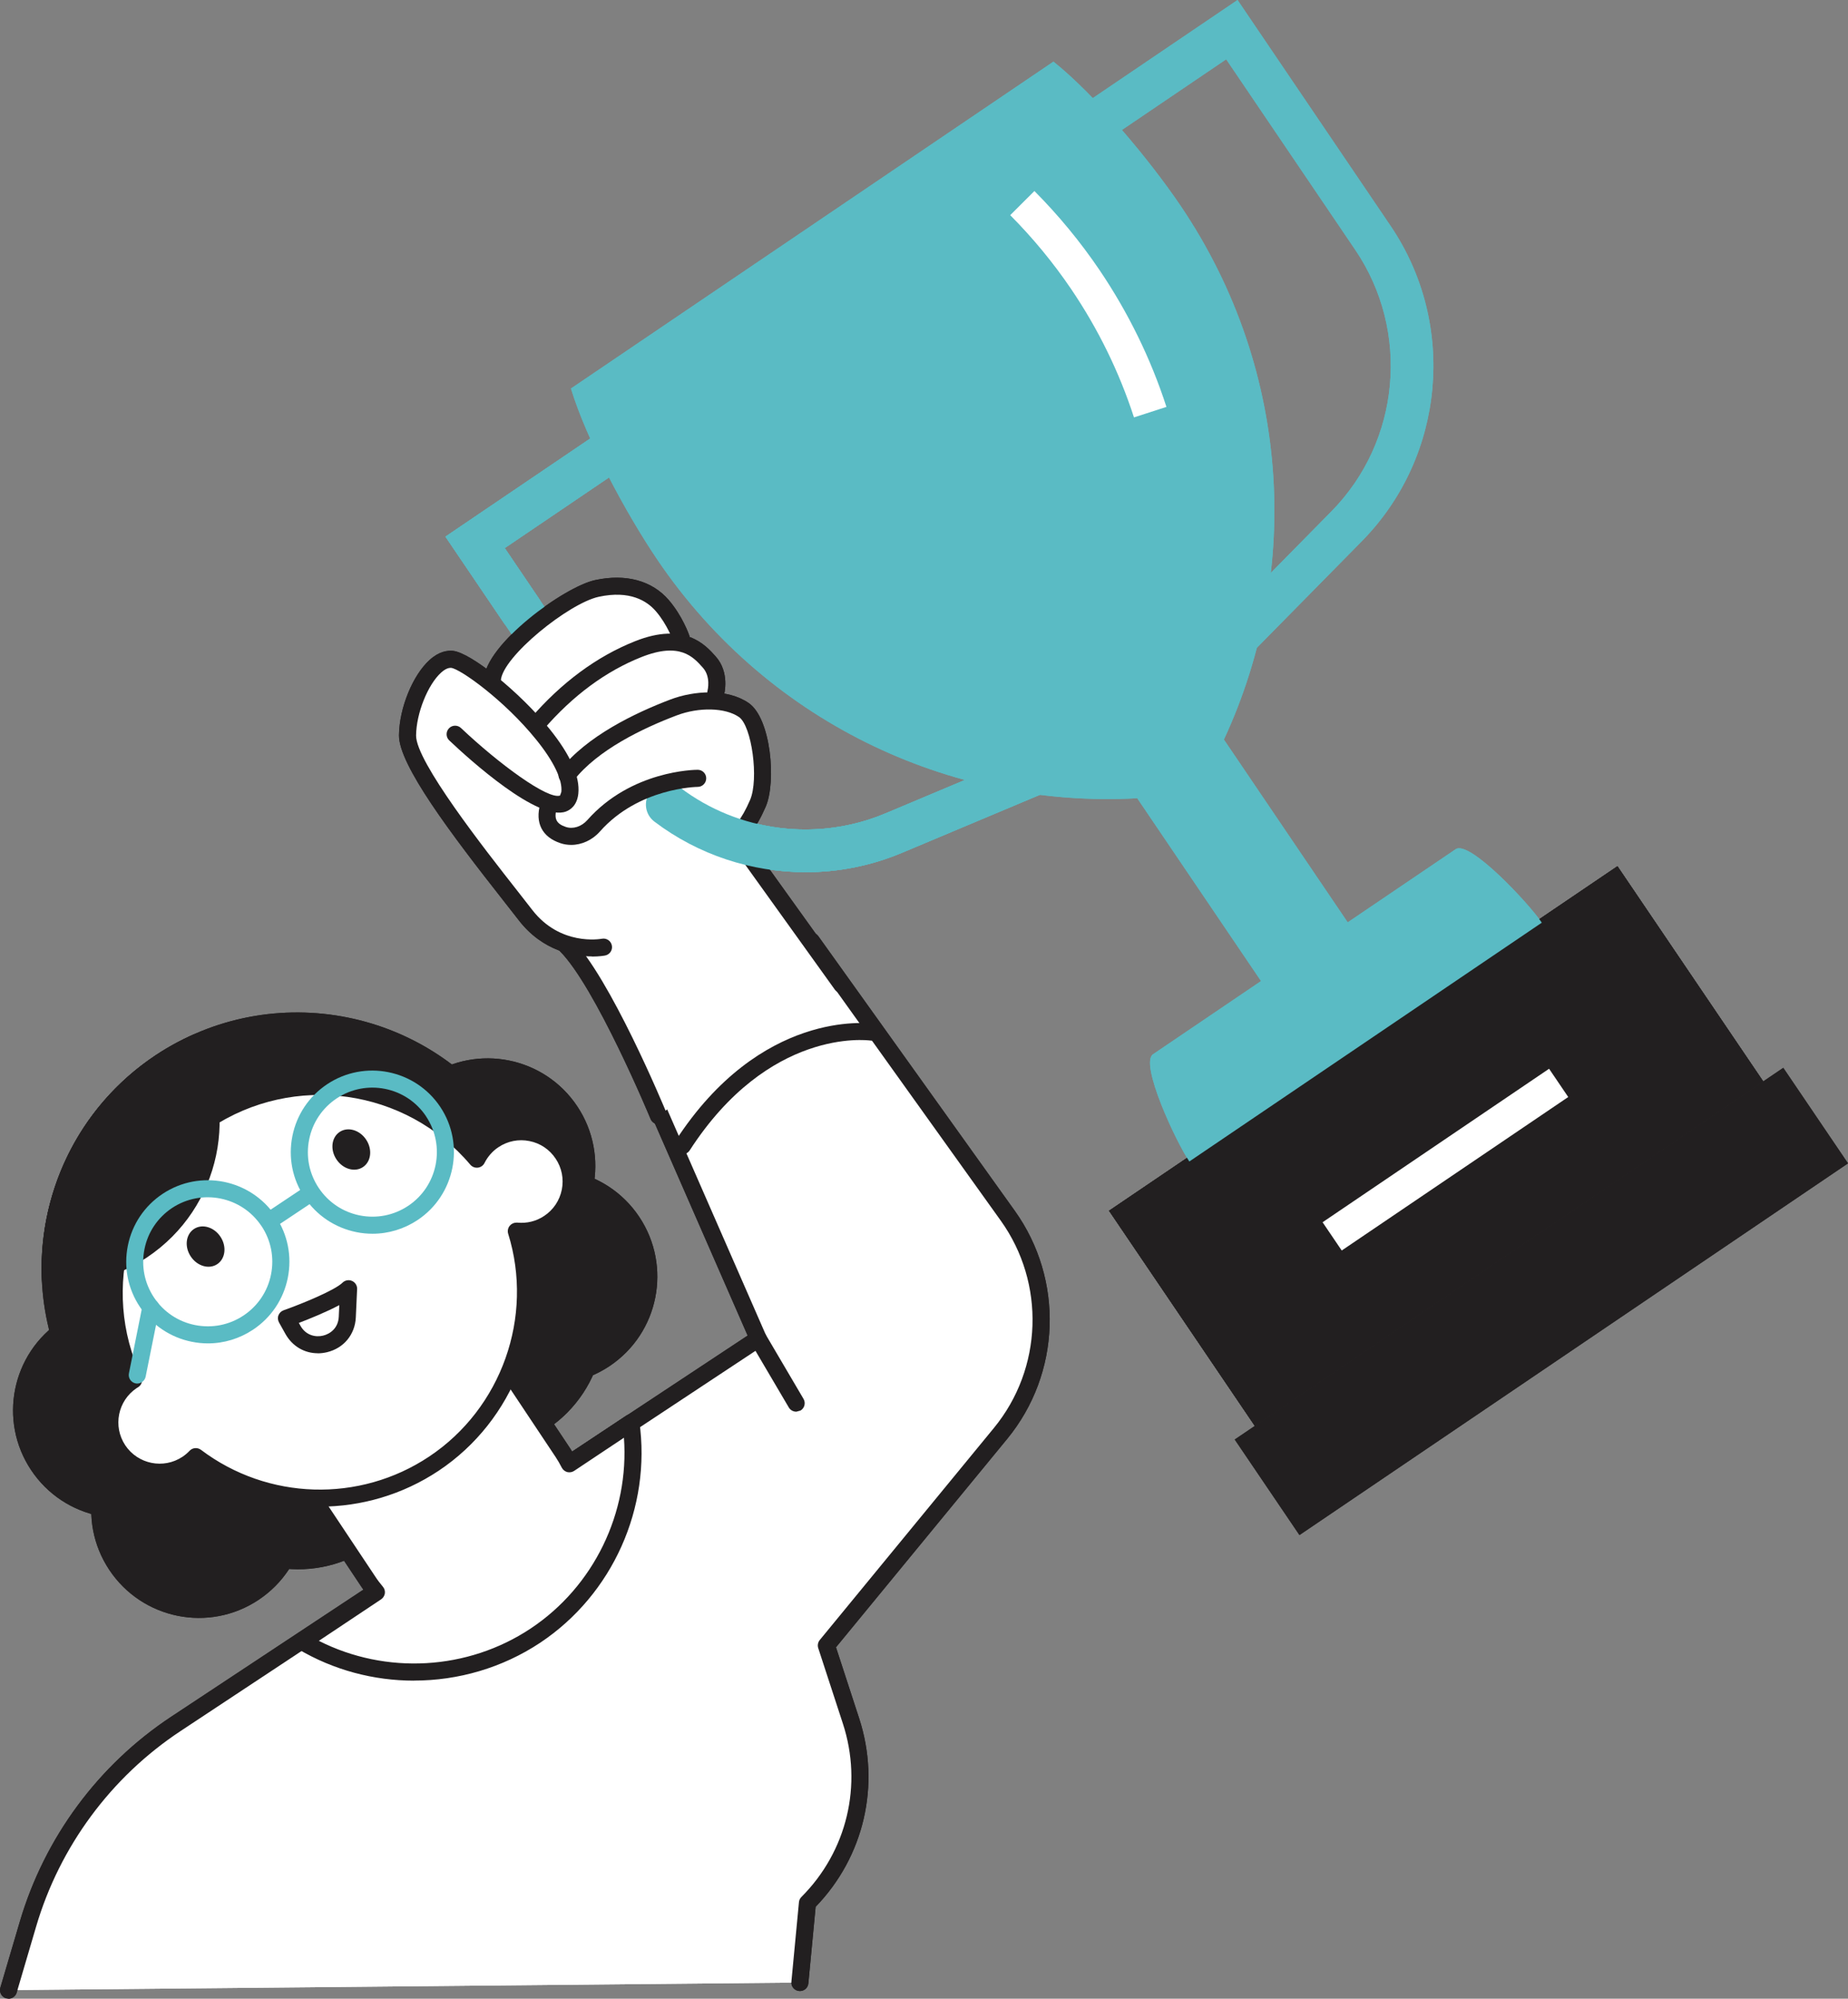 <?xml version="1.0" encoding="UTF-8"?>
<svg id="Layer_2" data-name="Layer 2" xmlns="http://www.w3.org/2000/svg" viewBox="0 0 286.38 309.7">
  <rect x="0" y="0" width="286.38" height="309.7" fill="#808080" stroke="none"/>
  <defs>
    <style>
      .cls-1 {
        fill: #221f20;
      }

      .cls-2 {
        fill: #fff;
      }

      .cls-3 {
        fill: #5abbc4;
      }
    </style>
  </defs>
  <g id="Layer_1-2" data-name="Layer 1">
    <path class="cls-2" d="M123.96,307.2l1.17-12.32c7.38-7.38,9.99-18.28,6.75-28.2l-3.82-11.7,26.99-32.86c7.96-9.69,8.42-23.53,1.12-33.73l-30.45-42.56-28.75,14.67,20.54,46.94-90.26,59.68c-11.06,7.31-19.18,18.3-22.92,31.02l-3.01,10.23,122.64-1.17Z"/>
    <path class="cls-1" d="M1.32,309.7c.57,0,1.1-.37,1.27-.95l3.01-10.23c3.65-12.4,11.6-23.16,22.38-30.29l90.25-59.68c.54-.35.74-1.05.48-1.64l-20.04-45.8,26.63-13.59,29.79,41.63c6.94,9.7,6.5,22.9-1.07,32.12l-26.99,32.86c-.28.35-.37.82-.23,1.25l3.82,11.7c3.1,9.5.64,19.79-6.43,26.86-.22.22-.35.5-.38.81l-1.17,12.32c-.07.73.46,1.37,1.19,1.44.75.07,1.38-.47,1.44-1.19l1.13-11.86c7.51-7.76,10.1-18.91,6.74-29.2l-3.59-11.01,26.53-32.29c8.33-10.14,8.81-24.67,1.18-35.34l-30.45-42.56c-.38-.53-1.09-.71-1.68-.41l-28.75,14.67c-.62.32-.89,1.07-.61,1.71l20.09,45.92-89.33,59.06c-11.31,7.48-19.63,18.75-23.46,31.75L.05,308c-.21.7.2,1.44.9,1.64l.37.05Z"/>
    <path class="cls-1" d="M44.71,224.77c5.11,7.67,3.03,18.02-4.64,23.13-7.67,5.11-18.02,3.03-23.13-4.64-5.11-7.67-3.03-18.03,4.64-23.13,7.67-5.11,18.03-3.03,23.13,4.64"/>
    <path class="cls-1" d="M79.04,174.54c12.13,18.21,7.19,42.8-11.02,54.93-18.21,12.13-42.8,7.19-54.93-11.01-12.13-18.21-7.19-42.8,11.02-54.93,18.21-12.13,42.8-7.19,54.93,11.02"/>
    <path class="cls-1" d="M62.73,212.28c6.08,9.13,3.61,21.47-5.52,27.55-9.14,6.08-21.47,3.61-27.55-5.52-6.08-9.13-3.61-21.47,5.53-27.55,9.13-6.08,21.47-3.61,27.55,5.52"/>
    <path class="cls-1" d="M90.32,193.9c6.08,9.13,3.61,21.47-5.53,27.55-9.13,6.08-21.47,3.61-27.55-5.53-6.08-9.13-3.61-21.47,5.53-27.55,9.13-6.08,21.47-3.61,27.55,5.52"/>
    <path class="cls-1" d="M32.59,209.3c5.11,7.67,3.03,18.02-4.64,23.13-7.67,5.11-18.02,3.03-23.13-4.64-5.11-7.67-3.03-18.03,4.64-23.13,7.67-5.11,18.03-3.03,23.13,4.64"/>
    <path class="cls-1" d="M71.3,207.06c5.11,7.67,15.46,9.74,23.13,4.64,7.67-5.11,9.74-15.46,4.64-23.13-5.11-7.67-15.46-9.74-23.13-4.64-7.67,5.11-9.74,15.46-4.64,23.13"/>
    <path class="cls-1" d="M61.69,189.92c5.11,7.67,15.46,9.74,23.13,4.64,7.67-5.11,9.74-15.46,4.64-23.13-5.11-7.67-15.46-9.74-23.13-4.64-7.67,5.11-9.74,15.46-4.64,23.13"/>
    <path class="cls-2" d="M88.23,226.82c-.31-.6-.64-1.19-1.03-1.76l-28.58-42.92-30.11,20.05,28.57,42.91c.38.58.8,1.11,1.23,1.63l-11.46,7.63c10.86,6.45,24.91,6.54,36.13-.93,11.22-7.47,16.55-20.47,14.79-32.98l-9.55,6.36Z"/>
    <path class="cls-1" d="M96.69,222.77c.85,11.63-4.66,23.05-14.44,29.56-9.78,6.51-22.45,7.19-32.84,1.92l9.65-6.43c.31-.21.52-.54.58-.91.05-.37-.05-.75-.3-1.04-.44-.53-.82-1.02-1.14-1.51l-27.84-41.81,27.91-18.58,27.84,41.81c.32.49.64,1.02.95,1.64.17.33.48.58.84.68.37.09.75.03,1.07-.18l7.73-5.15ZM64.17,260.41c6.84,0,13.68-1.97,19.55-5.87,11.21-7.47,17.24-20.92,15.36-34.26-.06-.45-.35-.84-.77-1.02-.42-.19-.9-.15-1.28.11l-8.36,5.56-.38-.6-28.58-42.91c-.19-.29-.49-.5-.84-.57-.34-.07-.7,0-.99.2l-30.11,20.05c-.29.2-.49.5-.56.84-.07.34,0,.7.2.99l28.57,42.91.41.59-10.28,6.84c-.38.25-.6.68-.59,1.14.01.46.26.87.65,1.1,5.52,3.28,11.76,4.91,17.99,4.91"/>
    <path class="cls-2" d="M76.49,176.67c-1.16.77-2.03,1.8-2.61,2.96-10.32-12.2-28.38-14.99-42-5.92-13.34,8.88-17.83,26.07-11.18,40.14l-.24.14c-3.55,2.36-4.51,7.16-2.15,10.71,2.36,3.55,7.15,4.51,10.7,2.15.49-.33.93-.71,1.32-1.12,10.52,7.94,25.31,8.81,36.9,1.09,12.06-8.03,16.88-22.86,12.78-36.02,1.71.17,3.49-.23,5.04-1.26,3.55-2.36,4.51-7.15,2.15-10.71-2.36-3.55-7.16-4.51-10.71-2.15"/>
    <path class="cls-1" d="M80.01,189.45c-.39,0-.77.18-1.02.49-.28.34-.37.81-.24,1.23,4.01,12.86-1.03,27.06-12.25,34.53-10.79,7.19-25.01,6.77-35.36-1.05-.54-.4-1.3-.34-1.76.15-.34.36-.71.67-1.1.93-2.93,1.95-6.91,1.16-8.87-1.78-1.95-2.94-1.16-6.91,1.78-8.87l.2-.12c.58-.35.79-1.08.51-1.69-6.42-13.59-1.81-30.13,10.72-38.47,12.93-8.61,30.24-6.17,40.26,5.67.29.34.72.51,1.17.46.44-.05.83-.32,1.03-.72.5-.99,1.24-1.84,2.16-2.45,1.42-.95,3.13-1.29,4.8-.95,1.68.33,3.12,1.3,4.07,2.73.95,1.42,1.28,3.13.95,4.8-.34,1.68-1.3,3.12-2.73,4.07-1.24.83-2.68,1.18-4.17,1.04h-.13ZM49.56,233.46c6.41,0,12.83-1.85,18.41-5.56,11.7-7.79,17.21-22.31,13.79-35.82,1.43-.16,2.82-.66,4.02-1.46,2.01-1.34,3.38-3.38,3.86-5.75.47-2.37,0-4.78-1.34-6.79-1.34-2.01-3.38-3.38-5.75-3.85-2.36-.47-4.78,0-6.79,1.34h0c-.78.52-1.47,1.15-2.05,1.88-11.03-11.72-29.01-13.87-42.57-4.85-13.3,8.85-18.38,26.21-12.1,40.78-3.58,2.91-4.44,8.13-1.83,12.04,2.76,4.15,8.39,5.28,12.54,2.52l.69-.51c5.71,4.02,12.41,6.04,19.12,6.04"/>
    <path class="cls-1" d="M24.11,163.52c-12.19,8.12-18.42,21.83-17.57,35.47,5.52.49,11.25-.83,16.22-4.14,11.47-7.64,14.69-23.02,7.34-34.6-2.05.91-4.06,1.99-5.99,3.27"/>
    <path class="cls-1" d="M52.58,202.23l-.08,1.79c-.08,1.76-1.31,2.67-2.44,2.94-1.12.27-2.64,0-3.5-1.53l-.25-.44c1.64-.63,4.25-1.68,6.27-2.76M49.25,209.7c.47,0,.94-.06,1.42-.17,2.6-.62,4.35-2.74,4.47-5.4l.2-4.38c.03-.54-.29-1.05-.79-1.27-.5-.22-1.08-.11-1.47.27-1.16,1.16-6.22,3.25-9.13,4.28-.37.13-.66.42-.8.78s-.1.77.09,1.11l1,1.79c1.07,1.9,2.94,2.98,5,2.98"/>
    <path class="cls-3" d="M40.52,189.97c1.48,2.22,2,4.89,1.48,7.51-.52,2.62-2.04,4.88-4.26,6.36-2.22,1.48-4.89,2-7.51,1.48-2.62-.52-4.88-2.04-6.36-4.26-1.48-2.22-2.01-4.89-1.48-7.51.52-2.62,2.04-4.87,4.26-6.36,4.59-3.05,10.81-1.81,13.86,2.78M32.23,208.16c2.47,0,4.88-.73,6.98-2.12,2.81-1.87,4.73-4.73,5.39-8.04.66-3.31,0-6.68-1.87-9.49-3.87-5.8-11.73-7.38-17.53-3.52-2.81,1.87-4.73,4.73-5.39,8.04-.66,3.31,0,6.69,1.88,9.49,1.87,2.81,4.73,4.73,8.04,5.39.84.17,1.68.25,2.51.25"/>
    <path class="cls-3" d="M66.03,172.99c3.05,4.59,1.81,10.81-2.78,13.86-2.22,1.48-4.89,2-7.51,1.48-2.62-.53-4.87-2.04-6.35-4.26-1.48-2.22-2.01-4.89-1.48-7.51.52-2.62,2.04-4.87,4.26-6.36,4.59-3.05,10.81-1.81,13.86,2.78M57.73,191.17c2.47,0,4.88-.73,6.98-2.12,5.8-3.86,7.38-11.73,3.52-17.53-3.87-5.8-11.73-7.38-17.53-3.52-2.81,1.87-4.73,4.73-5.39,8.04-.66,3.31,0,6.68,1.88,9.49,1.87,2.81,4.73,4.72,8.04,5.39.83.17,1.68.25,2.51.25"/>
    <path class="cls-3" d="M21.27,214.38c.62,0,1.17-.44,1.3-1.06l2.1-10.45c.14-.72-.32-1.42-1.04-1.56-.71-.14-1.41.32-1.56,1.04l-2.09,10.45c-.15.71.32,1.41,1.04,1.56l.26.03Z"/>
    <path class="cls-3" d="M42.04,190.28c.25,0,.51-.07.73-.22l5.85-3.9c.61-.4.78-1.23.37-1.83-.4-.61-1.23-.77-1.83-.37l-5.85,3.9c-.61.4-.77,1.23-.37,1.84.25.38.68.59,1.1.59"/>
    <path class="cls-1" d="M34.16,191.63c1,1.5.78,3.4-.49,4.25-1.27.85-3.11.32-4.11-1.19-1-1.5-.78-3.4.49-4.25,1.27-.85,3.11-.32,4.11,1.19"/>
    <path class="cls-1" d="M56.74,176.59c1,1.5.78,3.4-.49,4.25-1.27.85-3.11.32-4.11-1.19-1-1.5-.78-3.4.49-4.25,1.27-.85,3.11-.32,4.11,1.19"/>
    <rect class="cls-1" x="187.52" y="192.74" width="102.68" height="17.88" transform="translate(-72.01 168.68) rotate(-34.12)"/>
    <rect class="cls-1" x="174.97" y="157.47" width="95.16" height="40.28" transform="translate(-61.31 155.39) rotate(-34.12)"/>
    <rect class="cls-1" x="174.97" y="157.47" width="95.16" height="40.28" transform="translate(-61.31 155.39) rotate(-34.12)"/>
    <path class="cls-3" d="M184.31,179.98c-2.08-3.07-7.74-15.18-5.63-16.62l46.91-31.78c2.12-1.43,11.26,8.32,13.34,11.39l-54.63,37.01Z"/>
    <path class="cls-3" d="M177.53,123.61c-28.89,2.05-58.13-11.02-75.65-36.87-4.89-7.22-10.99-18.6-13.4-26.54L163.25,9.55c6.47,5.18,14.78,15.06,19.67,22.29,17.52,25.86,18.8,57.87,6.19,83.93l18.72,27.64-30.3-19.79Z"/>
    <path class="cls-2" d="M175.72,64.68l5.04-1.63c-2.43-7.5-5.93-14.64-10.38-21.22-2.96-4.37-6.36-8.49-10.08-12.23l-3.75,3.74c3.49,3.51,6.67,7.36,9.45,11.46,4.18,6.17,7.45,12.85,9.73,19.88"/>
    <rect class="cls-2" x="202.79" y="177.07" width="42.4" height="5.29" transform="translate(-62.25 156.55) rotate(-34.12)"/>
    <rect class="cls-3" x="185.6" y="111.43" width="16.22" height="47.18" transform="translate(-42.39 131.87) rotate(-34.11)"/>
    <path class="cls-3" d="M124.86,135.15c5.01,0,10.08-.97,14.92-3.01l26.52-11.15-2.57-6.1-26.52,11.15c-14.05,5.91-30.45,1.04-38.99-11.58l-20.01-29.54,31.04-21.03-3.71-5.48-36.51,24.74,23.72,35.01c7.37,10.87,19.57,16.98,32.12,16.98"/>
    <path class="cls-3" d="M190.84,104.37l20.19-20.5c12.9-13.09,14.78-33.64,4.47-48.86L191.78,0l-36.51,24.74,3.71,5.48,31.04-21.03,20.01,29.54c8.54,12.61,6.99,29.65-3.71,40.51l-20.19,20.5,4.71,4.64Z"/>
    <path class="cls-2" d="M101.71,173.12c-.07-.18-8.7-20.85-14.38-26.44l-.09-.16c-2.04-.71-4.26-2.04-6.14-4.48-.63-.82-1.4-1.8-2.26-2.89-6.04-7.69-16.14-20.56-16.1-25.2.04-3.92,2.05-8.87,4.48-11.03.97-.86,1.94-1.25,2.88-1.15,1.08.11,3.28,1.44,5.79,3.41.54-4.84,11.61-13.36,16.54-14.41,4.4-.94,8.13.05,10.5,2.79,2.03,2.35,2.98,5.07,3.02,5.19l-.15.47-.11.06h-.04c2.34.54,3.68,2.03,4.57,3.02,1.89,2.12.96,5.76.93,5.88l-.04.08c1.69.16,3.22.63,4.36,1.41,2.64,1.8,1.93,6.71,1.77,7.67.4.72,2.01,3.96.57,7.3-1.02,2.35-1.97,3.78-3.24,5.12h0s16.16,22.52,16.16,22.52l-.11.08-.23.17h-.02s-28.37,20.38-28.37,20.38l-.25.18-.05.04Z"/>
    <path class="cls-1" d="M130.42,153.85c.27,0,.54-.08.77-.25.59-.43.73-1.25.3-1.85l-16.16-22.52c-.43-.59-1.25-.73-1.85-.3-.59.43-.73,1.25-.3,1.85l16.16,22.52c.26.36.66.55,1.08.55"/>
    <path class="cls-1" d="M76.29,106.72c.7,0,1.28-.54,1.32-1.25.21-3.68,10.53-12,15.19-13,4.81-1.03,7.45.64,8.82,2.22,1.8,2.08,2.68,4.59,2.69,4.62.24.69,1,1.06,1.68.82.69-.24,1.06-.99.82-1.68-.04-.12-1.05-3.01-3.19-5.49-2.59-3-6.63-4.09-11.37-3.08-4.82,1.03-16.97,9.89-17.28,15.43-.04.73.52,1.35,1.25,1.4h.08Z"/>
    <path class="cls-1" d="M83.21,113.52c.37,0,.74-.16,1-.46,4.54-5.27,9.66-9.05,15.2-11.25,5.95-2.36,8.01-.04,9.52,1.66,1.25,1.4.73,3.49.72,3.51-.18.71.24,1.43.94,1.62.71.19,1.42-.23,1.61-.93.04-.14.92-3.48-1.3-5.96-1.56-1.75-4.8-5.4-12.47-2.36-5.94,2.36-11.4,6.39-16.23,11.98-.48.56-.42,1.39.14,1.87.25.21.56.32.87.32"/>
    <path class="cls-1" d="M112.44,132.52c.31,0,.61-.11.87-.32,2.41-2.09,3.83-3.7,5.35-7.2,1.66-3.83.83-13.7-2.66-16.08-3.32-2.27-8.46-1.91-12.08-.54-5.54,2.1-13.01,5.7-17.09,10.91-.45.58-.35,1.41.23,1.86.57.45,1.4.35,1.86-.23,3.71-4.74,10.72-8.09,15.95-10.07,3.46-1.31,7.51-1.21,9.64.25,2,1.37,3.11,9.65,1.73,12.85-1.33,3.07-2.46,4.36-4.65,6.25-.55.48-.61,1.31-.14,1.87.26.3.63.46,1,.46"/>
    <path class="cls-1" d="M91.74,148.22c1.17,0,1.93-.14,2.03-.16.72-.14,1.19-.83,1.05-1.55-.14-.72-.83-1.19-1.55-1.05-.28.05-6.47,1.13-10.8-4.48-.63-.82-1.4-1.8-2.27-2.91-5.12-6.52-15.76-20.07-15.72-24.1.03-3.44,1.82-7.9,3.89-9.76.4-.36.99-.77,1.55-.72,1.37.14,8.21,4.97,13.18,11.13,2.71,3.35,4.09,6.22,3.89,8.09l-.2.56c-1.86.68-9.43-4.86-15.35-10.46-.53-.5-1.37-.48-1.87.05s-.48,1.37.05,1.87c3.15,2.99,13.79,12.6,18.08,11.02.63-.23,1.72-.9,1.92-2.76.28-2.64-1.22-6.02-4.46-10.04-4.61-5.7-12.16-11.8-14.97-12.1-.83-.08-2.13.08-3.58,1.38-2.64,2.35-4.74,7.49-4.78,11.7-.04,4.58,8.02,15.24,16.29,25.76.86,1.1,1.63,2.07,2.26,2.89,3.74,4.85,8.65,5.62,11.36,5.62"/>
    <path class="cls-1" d="M102.04,174.21l.51-.1c.67-.28.99-1.06.71-1.73-.35-.86-8.77-21.09-14.71-26.94-.52-.51-1.36-.51-1.87.01-.51.52-.51,1.36.02,1.87,5.55,5.47,14.04,25.86,14.12,26.07.21.51.7.82,1.22.82"/>
    <path class="cls-3" d="M124.81,135.15c5.07,0,10.16-.99,14.97-3.01l26.52-11.15c1.69-.71,2.48-2.65,1.77-4.33-.71-1.68-2.65-2.47-4.33-1.77l-26.52,11.15c-10.53,4.42-22.72,2.89-31.82-4-1.45-1.11-3.53-.82-4.63.64-1.11,1.45-.82,3.53.64,4.63,6.82,5.17,15.08,7.84,23.41,7.84"/>
    <polygon class="cls-3" points="78.23 96.75 83.71 93.04 78.22 84.93 109.25 63.9 105.54 58.42 69.03 83.16 78.23 96.75"/>
    <path class="cls-2" d="M123.37,217.42l-5.87-9.97,5.87,9.97Z"/>
    <path class="cls-1" d="M123.38,218.75l.67-.18c.63-.37.84-1.18.47-1.81l-5.87-9.98c-.37-.63-1.18-.84-1.81-.47-.63.37-.84,1.18-.47,1.81l5.87,9.97c.25.42.69.65,1.14.65"/>
    <path class="cls-2" d="M135.11,159.92s-16.43-2.35-29.34,17.6l29.34-17.6Z"/>
    <path class="cls-1" d="M105.77,178.85c.44,0,.86-.21,1.11-.6,12.25-18.94,27.4-17.1,28.04-17.01.73.1,1.39-.4,1.49-1.12.1-.72-.4-1.39-1.12-1.49-.71-.1-17.42-2.23-30.64,18.19-.4.61-.22,1.43.39,1.83l.72.21Z"/>
    <path class="cls-1" d="M88.51,130.92c1.64,0,3.28-.74,4.47-2.09,6.02-6.79,15.05-6.9,15.14-6.9.73,0,1.32-.6,1.32-1.33s-.59-1.32-1.32-1.32c-.42,0-10.29.09-17.11,7.8-.9,1.01-2.2,1.43-3.32,1.06-1.48-.49-1.88-1.29-1.41-2.87.21-.7-.2-1.44-.9-1.64-.71-.21-1.44.2-1.64.9-.87,2.96.27,5.19,3.13,6.13.54.18,1.1.26,1.66.26"/>
    <path class="cls-2" d="M123.96,307.2l1.17-12.32c7.38-7.38,9.99-18.28,6.75-28.2l-3.82-11.7,26.99-32.86c7.96-9.69,8.42-23.53,1.12-33.73l-30.45-42.56-28.75,14.67,20.54,46.94-90.26,59.68c-11.06,7.31-19.18,18.3-22.92,31.02l-3.01,10.23,122.64-1.17Z"/>
    <path class="cls-1" d="M1.32,309.7c.57,0,1.1-.37,1.27-.95l3.01-10.23c3.65-12.4,11.6-23.16,22.38-30.29l90.25-59.68c.54-.35.74-1.05.48-1.64l-20.04-45.8,26.63-13.59,29.79,41.63c6.94,9.7,6.5,22.9-1.07,32.12l-26.99,32.86c-.28.35-.37.82-.23,1.25l3.82,11.7c3.1,9.5.64,19.79-6.43,26.86-.22.22-.35.5-.38.81l-1.17,12.32c-.07.73.46,1.37,1.19,1.44.75.07,1.38-.47,1.44-1.19l1.13-11.86c7.51-7.76,10.1-18.91,6.74-29.2l-3.59-11.01,26.53-32.29c8.33-10.14,8.81-24.67,1.18-35.34l-30.45-42.56c-.38-.53-1.09-.71-1.68-.41l-28.75,14.67c-.62.32-.89,1.07-.61,1.71l20.09,45.92-89.33,59.06c-11.31,7.48-19.63,18.75-23.46,31.75L.05,308c-.21.7.2,1.44.9,1.64l.37.05Z"/>
    <path class="cls-1" d="M44.71,224.77c5.11,7.67,3.03,18.02-4.64,23.13-7.67,5.11-18.02,3.03-23.13-4.64-5.11-7.67-3.03-18.03,4.64-23.13,7.67-5.11,18.03-3.03,23.13,4.64"/>
    <path class="cls-1" d="M79.04,174.54c12.13,18.21,7.19,42.8-11.02,54.93-18.21,12.13-42.8,7.19-54.93-11.01-12.13-18.21-7.19-42.8,11.02-54.93,18.21-12.13,42.8-7.19,54.93,11.02"/>
    <path class="cls-1" d="M62.73,212.28c6.08,9.13,3.61,21.47-5.52,27.55-9.14,6.08-21.47,3.61-27.55-5.52-6.08-9.13-3.61-21.47,5.53-27.55,9.13-6.08,21.47-3.61,27.55,5.52"/>
    <path class="cls-1" d="M90.32,193.9c6.08,9.13,3.61,21.47-5.53,27.55-9.13,6.08-21.47,3.61-27.55-5.53-6.08-9.13-3.61-21.47,5.53-27.55,9.13-6.08,21.47-3.61,27.55,5.52"/>
    <path class="cls-1" d="M32.59,209.3c5.11,7.67,3.03,18.02-4.64,23.13-7.67,5.11-18.02,3.03-23.13-4.64-5.11-7.67-3.03-18.03,4.64-23.13,7.67-5.11,18.03-3.03,23.13,4.64"/>
    <path class="cls-1" d="M71.3,207.06c5.11,7.67,15.46,9.74,23.13,4.64,7.67-5.11,9.74-15.46,4.64-23.13-5.11-7.67-15.46-9.74-23.13-4.64-7.67,5.11-9.74,15.46-4.64,23.13"/>
    <path class="cls-1" d="M61.69,189.92c5.11,7.67,15.46,9.74,23.13,4.64,7.67-5.11,9.74-15.46,4.64-23.13-5.11-7.67-15.46-9.74-23.13-4.64-7.67,5.11-9.74,15.46-4.64,23.13"/>
    <path class="cls-2" d="M88.23,226.82c-.31-.6-.64-1.19-1.03-1.76l-28.58-42.92-30.11,20.05,28.57,42.91c.38.58.8,1.11,1.23,1.63l-11.46,7.63c10.86,6.45,24.91,6.54,36.13-.93,11.22-7.47,16.55-20.47,14.79-32.98l-9.55,6.36Z"/>
    <path class="cls-1" d="M96.69,222.77c.85,11.63-4.66,23.05-14.44,29.56-9.78,6.51-22.45,7.19-32.84,1.92l9.65-6.43c.31-.21.52-.54.58-.91.05-.37-.05-.75-.3-1.04-.44-.53-.82-1.02-1.14-1.51l-27.84-41.81,27.91-18.58,27.84,41.81c.32.49.64,1.02.95,1.64.17.33.48.58.84.68.37.09.75.03,1.07-.18l7.73-5.15ZM64.17,260.41c6.84,0,13.68-1.97,19.55-5.87,11.21-7.47,17.24-20.92,15.36-34.26-.06-.45-.35-.84-.77-1.02-.42-.19-.9-.15-1.28.11l-8.36,5.56-.38-.6-28.58-42.91c-.19-.29-.49-.5-.84-.57-.34-.07-.7,0-.99.2l-30.11,20.05c-.29.2-.49.5-.56.84-.07.34,0,.7.2.99l28.57,42.91.41.59-10.28,6.84c-.38.25-.6.68-.59,1.14.01.46.26.87.65,1.1,5.52,3.28,11.76,4.91,17.99,4.91"/>
    <path class="cls-2" d="M76.49,176.67c-1.16.77-2.03,1.8-2.61,2.96-10.32-12.2-28.38-14.99-42-5.92-13.34,8.88-17.83,26.07-11.18,40.14l-.24.14c-3.55,2.36-4.51,7.16-2.15,10.71,2.36,3.55,7.15,4.51,10.7,2.15.49-.33.93-.71,1.32-1.12,10.52,7.94,25.31,8.81,36.9,1.09,12.06-8.03,16.88-22.86,12.78-36.02,1.71.17,3.49-.23,5.04-1.26,3.55-2.36,4.51-7.15,2.15-10.71-2.36-3.55-7.16-4.51-10.71-2.15"/>
    <path class="cls-1" d="M80.01,189.45c-.39,0-.77.18-1.02.49-.28.34-.37.81-.24,1.23,4.01,12.86-1.03,27.06-12.25,34.53-10.79,7.19-25.01,6.77-35.36-1.05-.54-.4-1.3-.34-1.76.15-.34.36-.71.67-1.1.93-2.93,1.95-6.91,1.16-8.87-1.78-1.95-2.94-1.16-6.91,1.78-8.87l.2-.12c.58-.35.79-1.08.51-1.69-6.42-13.59-1.81-30.13,10.72-38.47,12.93-8.61,30.24-6.17,40.26,5.67.29.34.72.51,1.17.46.44-.05.83-.32,1.03-.72.5-.99,1.24-1.84,2.16-2.45,1.42-.95,3.13-1.29,4.8-.95,1.68.33,3.12,1.3,4.07,2.73.95,1.42,1.28,3.13.95,4.8-.34,1.68-1.3,3.12-2.73,4.07-1.24.83-2.68,1.18-4.17,1.04h-.13ZM49.56,233.46c6.41,0,12.83-1.85,18.41-5.56,11.7-7.79,17.21-22.31,13.79-35.82,1.43-.16,2.82-.66,4.02-1.46,2.01-1.34,3.38-3.38,3.86-5.75.47-2.37,0-4.78-1.34-6.79-1.34-2.01-3.38-3.38-5.75-3.85-2.36-.47-4.78,0-6.79,1.34h0c-.78.52-1.47,1.15-2.05,1.88-11.03-11.72-29.01-13.87-42.57-4.85-13.3,8.85-18.38,26.21-12.1,40.78-3.58,2.91-4.44,8.13-1.83,12.04,2.76,4.15,8.39,5.28,12.54,2.52l.69-.51c5.71,4.02,12.41,6.04,19.12,6.04"/>
    <path class="cls-1" d="M24.11,163.52c-12.19,8.12-18.42,21.83-17.57,35.47,5.52.49,11.25-.83,16.22-4.14,11.47-7.64,14.69-23.02,7.34-34.6-2.05.91-4.06,1.99-5.99,3.27"/>
    <path class="cls-1" d="M52.58,202.23l-.08,1.79c-.08,1.76-1.31,2.67-2.44,2.94-1.12.27-2.64,0-3.5-1.53l-.25-.44c1.64-.63,4.25-1.68,6.27-2.76M49.25,209.7c.47,0,.94-.06,1.42-.17,2.6-.62,4.35-2.74,4.47-5.4l.2-4.38c.03-.54-.29-1.05-.79-1.27-.5-.22-1.08-.11-1.47.27-1.16,1.16-6.22,3.25-9.13,4.28-.37.13-.66.42-.8.78s-.1.77.09,1.11l1,1.79c1.07,1.9,2.94,2.98,5,2.98"/>
    <path class="cls-3" d="M40.52,189.97c1.48,2.22,2,4.89,1.48,7.51-.52,2.62-2.04,4.88-4.26,6.36-2.22,1.48-4.89,2-7.51,1.48-2.62-.52-4.88-2.04-6.36-4.26-1.48-2.22-2.01-4.89-1.48-7.51.52-2.62,2.04-4.87,4.26-6.36,4.59-3.05,10.81-1.81,13.86,2.78M32.23,208.16c2.47,0,4.88-.73,6.98-2.12,2.81-1.87,4.73-4.73,5.39-8.04.66-3.31,0-6.68-1.87-9.49-3.87-5.8-11.73-7.38-17.53-3.52-2.81,1.87-4.73,4.73-5.39,8.04-.66,3.31,0,6.69,1.88,9.49,1.87,2.81,4.73,4.73,8.04,5.39.84.17,1.68.25,2.51.25"/>
    <path class="cls-3" d="M66.03,172.99c3.05,4.59,1.81,10.81-2.78,13.86-2.22,1.48-4.89,2-7.51,1.48-2.62-.53-4.87-2.04-6.35-4.26-1.48-2.22-2.01-4.89-1.48-7.51.52-2.62,2.04-4.87,4.26-6.36,4.59-3.05,10.81-1.81,13.86,2.78M57.73,191.17c2.47,0,4.88-.73,6.98-2.12,5.8-3.86,7.38-11.73,3.52-17.53-3.87-5.8-11.73-7.38-17.53-3.52-2.81,1.87-4.73,4.73-5.39,8.04-.66,3.31,0,6.68,1.88,9.49,1.87,2.81,4.73,4.72,8.04,5.39.83.17,1.68.25,2.51.25"/>
    <path class="cls-3" d="M21.27,214.38c.62,0,1.17-.44,1.3-1.06l2.1-10.45c.14-.72-.32-1.42-1.04-1.56-.71-.14-1.41.32-1.56,1.04l-2.09,10.45c-.15.71.32,1.41,1.04,1.56l.26.03Z"/>
    <path class="cls-3" d="M42.04,190.28c.25,0,.51-.07.73-.22l5.85-3.9c.61-.4.78-1.23.37-1.83-.4-.61-1.23-.77-1.83-.37l-5.85,3.9c-.61.4-.77,1.23-.37,1.84.25.38.68.59,1.1.59"/>
    <path class="cls-1" d="M34.16,191.63c1,1.5.78,3.4-.49,4.25-1.27.85-3.11.32-4.11-1.19-1-1.5-.78-3.4.49-4.25,1.27-.85,3.11-.32,4.11,1.19"/>
    <path class="cls-1" d="M56.74,176.59c1,1.5.78,3.4-.49,4.25-1.27.85-3.11.32-4.11-1.19-1-1.5-.78-3.4.49-4.25,1.27-.85,3.11-.32,4.11,1.19"/>
    <rect class="cls-1" x="187.52" y="192.74" width="102.68" height="17.88" transform="translate(-72.01 168.68) rotate(-34.12)"/>
    <rect class="cls-1" x="174.97" y="157.47" width="95.16" height="40.28" transform="translate(-61.31 155.39) rotate(-34.12)"/>
    <rect class="cls-1" x="174.97" y="157.47" width="95.16" height="40.28" transform="translate(-61.31 155.39) rotate(-34.12)"/>
    <path class="cls-3" d="M184.31,179.98c-2.08-3.07-7.74-15.18-5.63-16.62l46.91-31.78c2.12-1.43,11.26,8.32,13.34,11.39l-54.63,37.01Z"/>
    <path class="cls-3" d="M177.53,123.61c-28.89,2.05-58.13-11.02-75.65-36.87-4.89-7.22-10.99-18.6-13.4-26.54L163.25,9.55c6.47,5.18,14.78,15.06,19.67,22.29,17.52,25.86,18.8,57.87,6.19,83.93l18.72,27.64-30.3-19.79Z"/>
    <path class="cls-2" d="M175.72,64.68l5.04-1.63c-2.43-7.5-5.93-14.64-10.38-21.22-2.96-4.37-6.36-8.49-10.08-12.23l-3.75,3.74c3.49,3.51,6.67,7.36,9.45,11.46,4.18,6.17,7.45,12.85,9.73,19.88"/>
    <rect class="cls-2" x="202.79" y="177.07" width="42.4" height="5.29" transform="translate(-62.25 156.55) rotate(-34.12)"/>
    <rect class="cls-3" x="185.6" y="111.43" width="16.22" height="47.18" transform="translate(-42.39 131.87) rotate(-34.11)"/>
    <path class="cls-3" d="M124.86,135.15c5.01,0,10.08-.97,14.92-3.01l26.52-11.15-2.57-6.1-26.52,11.15c-14.05,5.91-30.45,1.04-38.99-11.58l-20.01-29.54,31.04-21.03-3.71-5.48-36.51,24.74,23.72,35.01c7.37,10.87,19.57,16.98,32.12,16.98"/>
    <path class="cls-3" d="M190.84,104.37l20.19-20.5c12.9-13.09,14.78-33.64,4.47-48.86L191.78,0l-36.51,24.74,3.71,5.48,31.04-21.03,20.01,29.54c8.54,12.61,6.99,29.65-3.71,40.51l-20.19,20.5,4.71,4.64Z"/>
    <path class="cls-2" d="M101.71,173.12c-.07-.18-8.7-20.85-14.38-26.44l-.09-.16c-2.04-.71-4.26-2.04-6.14-4.48-.63-.82-1.4-1.8-2.26-2.89-6.04-7.69-16.14-20.56-16.1-25.2.04-3.92,2.05-8.87,4.48-11.03.97-.86,1.94-1.25,2.88-1.15,1.08.11,3.28,1.44,5.79,3.41.54-4.84,11.61-13.36,16.54-14.41,4.4-.94,8.13.05,10.5,2.79,2.03,2.35,2.98,5.07,3.02,5.19l-.15.47-.11.06h-.04c2.34.54,3.68,2.03,4.57,3.02,1.89,2.12.96,5.76.93,5.88l-.04.08c1.69.16,3.22.63,4.36,1.41,2.64,1.8,1.93,6.71,1.77,7.67.4.72,2.01,3.96.57,7.3-1.02,2.35-1.97,3.78-3.24,5.12h0s16.16,22.52,16.16,22.52l-.11.08-.23.17h-.02s-28.37,20.38-28.37,20.38l-.25.18-.05.04Z"/>
    <path class="cls-1" d="M130.42,153.85c.27,0,.54-.08.77-.25.59-.43.73-1.25.3-1.85l-16.16-22.52c-.43-.59-1.25-.73-1.85-.3-.59.43-.73,1.25-.3,1.85l16.16,22.52c.26.36.66.55,1.08.55"/>
    <path class="cls-1" d="M76.29,106.72c.7,0,1.28-.54,1.32-1.25.21-3.68,10.53-12,15.19-13,4.81-1.03,7.45.64,8.82,2.22,1.8,2.08,2.68,4.59,2.69,4.62.24.69,1,1.06,1.68.82.69-.24,1.06-.99.82-1.68-.04-.12-1.05-3.01-3.19-5.49-2.59-3-6.63-4.09-11.37-3.08-4.82,1.03-16.97,9.89-17.28,15.43-.04.73.52,1.35,1.25,1.4h.08Z"/>
    <path class="cls-1" d="M83.21,113.52c.37,0,.74-.16,1-.46,4.54-5.27,9.66-9.05,15.2-11.25,5.95-2.36,8.01-.04,9.52,1.66,1.25,1.4.73,3.49.72,3.51-.18.71.24,1.43.94,1.62.71.19,1.42-.23,1.61-.93.04-.14.92-3.48-1.3-5.96-1.56-1.75-4.8-5.4-12.47-2.36-5.94,2.36-11.4,6.39-16.23,11.98-.48.56-.42,1.39.14,1.87.25.21.56.32.87.32"/>
    <path class="cls-1" d="M112.44,132.52c.31,0,.61-.11.87-.32,2.41-2.09,3.83-3.7,5.35-7.2,1.66-3.83.83-13.7-2.66-16.08-3.32-2.27-8.46-1.91-12.08-.54-5.54,2.1-13.01,5.7-17.09,10.91-.45.58-.35,1.41.23,1.86.57.45,1.4.35,1.86-.23,3.71-4.74,10.72-8.09,15.95-10.07,3.46-1.31,7.51-1.21,9.64.25,2,1.37,3.11,9.65,1.73,12.85-1.33,3.07-2.46,4.36-4.65,6.25-.55.48-.61,1.31-.14,1.87.26.3.63.46,1,.46"/>
    <path class="cls-1" d="M91.74,148.22c1.17,0,1.93-.14,2.03-.16.72-.14,1.19-.83,1.05-1.55-.14-.72-.83-1.19-1.55-1.05-.28.05-6.47,1.13-10.8-4.48-.63-.82-1.4-1.8-2.27-2.91-5.12-6.52-15.76-20.07-15.72-24.1.03-3.44,1.82-7.9,3.89-9.76.4-.36.99-.77,1.55-.72,1.37.14,8.21,4.97,13.18,11.13,2.71,3.35,4.09,6.22,3.89,8.09l-.2.56c-1.86.68-9.43-4.86-15.35-10.46-.53-.5-1.37-.48-1.87.05s-.48,1.37.05,1.87c3.15,2.99,13.79,12.6,18.08,11.02.63-.23,1.72-.9,1.92-2.76.28-2.64-1.22-6.02-4.46-10.04-4.61-5.7-12.16-11.8-14.97-12.1-.83-.08-2.13.08-3.58,1.38-2.64,2.35-4.74,7.49-4.78,11.7-.04,4.58,8.02,15.24,16.29,25.76.86,1.1,1.63,2.07,2.26,2.89,3.74,4.85,8.65,5.62,11.36,5.62"/>
    <path class="cls-1" d="M102.04,174.21l.51-.1c.67-.28.99-1.06.71-1.73-.35-.86-8.77-21.09-14.71-26.94-.52-.51-1.36-.51-1.87.01-.51.52-.51,1.36.02,1.87,5.55,5.47,14.04,25.86,14.12,26.07.21.51.7.82,1.22.82"/>
    <path class="cls-3" d="M124.81,135.15c5.07,0,10.16-.99,14.97-3.01l26.52-11.15c1.69-.71,2.48-2.65,1.77-4.33-.71-1.68-2.65-2.47-4.33-1.77l-26.52,11.15c-10.53,4.42-22.72,2.89-31.82-4-1.45-1.11-3.53-.82-4.63.64-1.11,1.45-.82,3.53.64,4.63,6.82,5.17,15.08,7.84,23.41,7.84"/>
    <polygon class="cls-3" points="78.23 96.75 83.71 93.04 78.22 84.93 109.25 63.9 105.54 58.42 69.03 83.16 78.23 96.75"/>
    <path class="cls-2" d="M123.37,217.42l-5.87-9.97,5.87,9.97Z"/>
    <path class="cls-1" d="M123.38,218.75l.67-.18c.63-.37.84-1.18.47-1.81l-5.87-9.98c-.37-.63-1.18-.84-1.81-.47-.63.37-.84,1.18-.47,1.81l5.87,9.97c.25.42.69.65,1.14.65"/>
    <path class="cls-2" d="M135.11,159.92s-16.43-2.35-29.34,17.6l29.34-17.6Z"/>
    <path class="cls-1" d="M105.77,178.85c.44,0,.86-.21,1.11-.6,12.25-18.94,27.4-17.1,28.04-17.01.73.1,1.39-.4,1.49-1.12.1-.72-.4-1.39-1.12-1.49-.71-.1-17.42-2.23-30.64,18.19-.4.61-.22,1.43.39,1.83l.72.21Z"/>
    <path class="cls-1" d="M88.51,130.92c1.64,0,3.28-.74,4.47-2.09,6.02-6.79,15.05-6.9,15.14-6.9.73,0,1.32-.6,1.32-1.33s-.59-1.32-1.32-1.32c-.42,0-10.29.09-17.11,7.8-.9,1.01-2.2,1.43-3.32,1.06-1.48-.49-1.88-1.29-1.41-2.87.21-.7-.2-1.44-.9-1.64-.71-.21-1.44.2-1.64.9-.87,2.96.27,5.19,3.13,6.13.54.18,1.1.26,1.66.26"/>
  </g>
</svg>